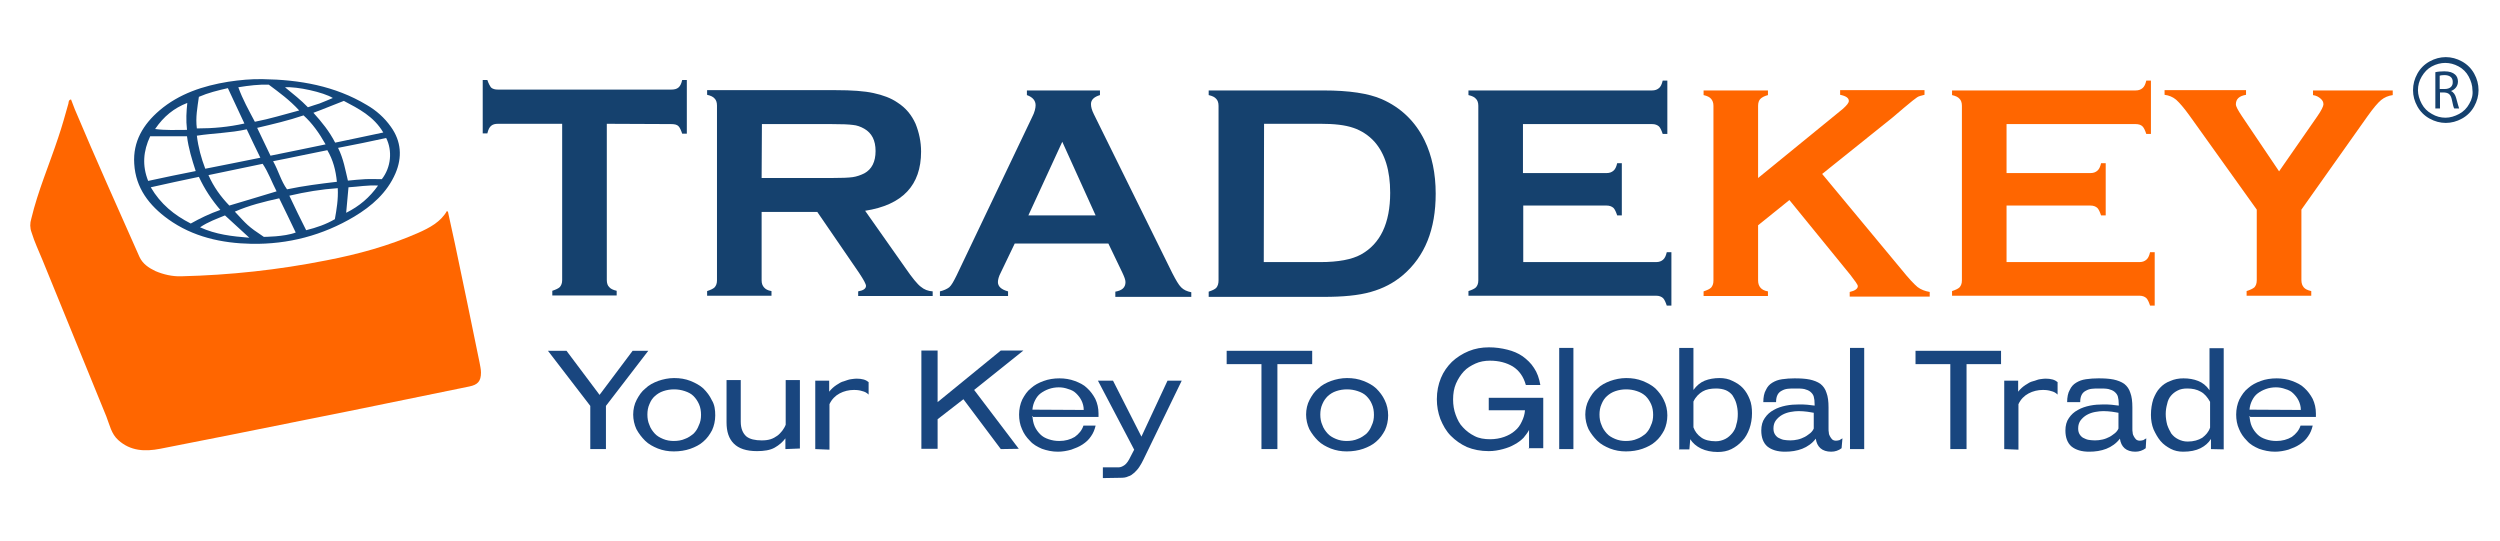 <?xml version="1.0" encoding="utf-8"?>
<!-- Generator: Adobe Illustrator 19.0.0, SVG Export Plug-In . SVG Version: 6.00 Build 0)  -->
<svg version="1.1" id="Layer_1" xmlns="http://www.w3.org/2000/svg" xmlns:xlink="http://www.w3.org/1999/xlink" x="0px" y="0px"
	 viewBox="125 303.4 862.3 186.6" style="enable-background:new 125 303.4 862.3 186.6;" xml:space="preserve">
<style type="text/css">
	.st0{fill:none;}
	.st1{fill:#FF6600;}
	.st2{fill:#14477C;}
	.st3{fill:#19467F;}
	.st4{fill:#15416E;}
	.st5{fill-rule:evenodd;clip-rule:evenodd;fill:#15416E;}
</style>
<g>
	<g>
		<path class="st0" d="M279.5,376.4c-0.2-0.1-0.4-0.1-0.7-0.2c-2.2,3.9-6.1,5.9-9.9,7.6c-10.2,4.5-20.9,7.3-31.7,9.5
			c-16.5,3.3-33.3,5.1-50.1,5.5c-3.1,0.1-6.1-0.6-8.9-1.8c-2.3-1.1-4.4-2.5-5.5-4.9c-7.5-16.9-15.1-33.8-22.3-50.9
			c-0.5-1.2-0.5-2.4-1.3-3.4c-0.9,0.3-0.8,1-0.9,1.4c-1.1,3.9-2.1,7.9-3.5,11.7c-3.2,9.3-7,18.4-9.3,28c-0.4,1.6-0.4,3.3,0.1,4.8
			c1.2,3.3,2.6,6.4,3.8,9.6c7.4,18,14.6,35.9,22,53.9c1.2,2.8,1.7,6,4.1,8.1c4.2,3.7,9.2,3.9,14.4,3c16.7-3.3,33.4-6.6,50.2-10
			c18.8-3.8,37.7-7.7,56.5-11.5c3-0.6,4-1.8,4-4.8c0-1.2-0.3-2.3-0.5-3.5c-2.8-13.6-5.7-27.4-8.5-41
			C281.1,383.7,280.2,380.1,279.5,376.4z"/>
		<path class="st1" d="M279.5,376.4c0.8,3.7,1.6,7.3,2.4,11c2.9,13.6,5.7,27.4,8.5,41c0.2,1.2,0.5,2.3,0.5,3.5c0,3-1.1,4.2-4,4.8
			c-18.8,3.8-37.7,7.8-56.5,11.5c-16.7,3.4-33.4,6.7-50.2,10c-5.2,1-10.2,0.8-14.4-3c-2.4-2.1-3-5.3-4.1-8.1
			c-7.4-18-14.6-35.9-22-53.9c-1.3-3.2-2.8-6.3-3.8-9.6c-0.6-1.6-0.6-3.2-0.1-4.8c2.3-9.6,6.2-18.6,9.3-28c1.3-3.8,2.4-7.8,3.5-11.7
			c0.1-0.5,0-1.2,0.9-1.4c0.4,1.2,0.9,2.2,1.3,3.4c7.2,17.1,14.8,34,22.3,50.9c1.1,2.4,3.2,3.8,5.5,4.9c2.8,1.2,5.9,1.9,8.9,1.8
			c16.8-0.4,33.5-2.2,50.1-5.5c10.9-2.1,21.5-5,31.7-9.5c3.8-1.7,7.7-3.7,9.9-7.6C279.1,376.3,279.3,376.3,279.5,376.4z"/>
		<path class="st2" d="M215.7,330.7c12.6,0.2,24.8,2.3,35.8,8.9c3.3,1.9,6.1,4.4,8.3,7.5c3.6,5,4,10.5,1.6,16.1
			c-2.9,6.7-8.2,11.3-14.2,14.9c-10.9,6.5-22.8,9.6-35.4,9.4c-10.4-0.2-20.3-2.4-28.8-8.5c-6.5-4.7-11.2-10.7-11.7-19.1
			c-0.5-7.7,3.1-13.6,8.7-18.4c6.8-5.8,15.1-8.5,23.7-9.9C207.7,331,211.7,330.6,215.7,330.7z M192.5,362.4c-1.3-4-2.5-7.9-3-12
			c-4.2,0-8.5,0-12.7,0c-2.4,5.1-2.8,10.1-0.7,15.4C181.6,364.6,186.9,363.5,192.5,362.4z M193.6,364.4c-5.6,1.2-11,2.3-16.6,3.6
			c3.4,5.8,8.1,9.6,13.8,12.5c3.2-1.8,6.5-3.4,10.2-4.7C198,372.3,195.6,368.7,193.6,364.4z M215.6,359.9
			c-6.2,1.3-12.3,2.6-18.7,3.9c1.8,4.1,4.3,7.5,7.2,10.5c5.5-1.6,10.9-3.3,16.3-4.9C218.7,366.1,217.6,362.9,215.6,359.9z
			 M195.8,361.6c6.2-1.2,12.5-2.5,19-3.8c-1.6-3.4-3.2-6.5-4.7-9.8c-5.8,1.3-11.4,1.3-17.2,2.2C193.4,354.3,194.4,357.9,195.8,361.6
			z M224,368.7c5.7-1.2,11.3-1.9,17.2-2.6c-0.4-4-1.3-7.5-3.3-10.9c-6.2,1.2-12.4,2.6-18.7,3.8C221.1,362.4,221.9,365.8,224,368.7z
			 M213.7,347.5c1.6,3.4,3.1,6.4,4.6,9.6c6.2-1.2,12.5-2.6,19-3.9c-2.2-3.9-4.6-7.3-7.6-10C224.4,345,219.2,346.2,213.7,347.5z
			 M241.6,354.4c1.9,3.8,2.5,7.6,3.4,11.3c2.1-0.2,3.9-0.4,5.9-0.5s3.9,0,5.8,0c3.2-4.1,3.7-9.8,1.5-14.2
			C252.7,352.2,247.4,353.3,241.6,354.4z M243.6,338.2c-3.7,1.4-6.9,2.8-10.5,4.1c2.9,3.2,5.5,6.4,7.5,10.3
			c5.6-1.2,11.1-2.3,16.6-3.5C253.9,343.5,248.7,340.9,243.6,338.2z M206,376.4c4.1,4.4,4.4,5,10,8.7c0,0,7.1,0,11-1.5
			c-1.9-3.9-3.7-7.8-5.7-11.8C216,373,211,374.2,206,376.4z M192.9,347.7c5.7,0,11-0.5,16.4-1.7c-2-4.2-3.8-8.2-5.7-12.2
			c-3.5,0.8-6.8,1.6-10,3C193.1,340.4,192.4,343.9,192.9,347.7z M241.5,368.3c-5.8,0.4-11.1,1.3-16.7,2.6c1.9,4,3.8,8,5.8,11.9
			c3.6-0.9,6.8-2,9.9-3.8C241.1,375.6,241.7,372.2,241.5,368.3z M212.9,345.4c5.2-1,10-2.5,15.3-3.9c-3.4-3.7-6.9-6.2-10.5-8.9
			c-3.4-0.1-6.8,0.3-10.5,0.9C208.7,337.7,210.8,341.4,212.9,345.4z M178.5,347.9c3.7,0.5,7.1,0.3,11,0.3c-0.4-3.6-0.2-6.2,0.1-9.3
			C185,340.7,181.5,343.5,178.5,347.9z M202.6,377.7c-2.9,1.2-5.8,2.2-8.6,4.1c5.5,2.5,10.9,3.1,17,3.6
			C207.9,382.6,205.3,380.2,202.6,377.7z M245.2,368c-0.3,3-0.5,5.8-0.8,8.8c4.6-2.3,8.1-5.3,11-9.4
			C251.8,367.2,248.6,367.8,245.2,368z M231.2,340.4c1.4-0.5,2.8-0.9,4-1.3c1.5-0.6,3-1.2,4.6-1.9c-3.2-2-12.4-4-16.5-3.7
			C226.1,335.8,228.8,337.9,231.2,340.4z"/>
	</g>
	<g>
		<g>
			<g>
				<path class="st3" d="M328.6,458.3v-14.9l-14.6-19h6.4l11.4,15.2l11.4-15.2h5.4l-14.6,19v14.9H328.6z"/>
				<path class="st3" d="M371.7,446.7c0,1.8-0.4,3.6-1.1,5.1c-0.8,1.5-1.7,2.8-3,3.9c-1.2,1.1-2.8,1.9-4.5,2.5
					c-1.7,0.6-3.7,0.9-5.7,0.9c-1.9,0-3.7-0.3-5.5-1c-1.7-0.7-3.2-1.5-4.4-2.7c-1.2-1.2-2.2-2.5-3-4c-0.7-1.5-1.1-3.3-1.1-5
					c0-1.8,0.4-3.6,1.2-5.1c0.8-1.5,1.7-2.9,3-3.9c1.2-1.2,2.8-2,4.4-2.6c1.7-0.6,3.6-1,5.5-1c2.1,0,3.9,0.3,5.7,1
					c1.7,0.7,3.2,1.5,4.4,2.6c1.2,1.2,2.2,2.5,2.9,4C371.5,443,371.7,444.8,371.7,446.7z M366.8,446.5c0-1.3-0.2-2.6-0.7-3.7
					s-1.1-2-1.9-2.8c-0.8-0.8-1.8-1.3-3-1.7c-1.2-0.4-2.4-0.6-3.7-0.6s-2.5,0.2-3.7,0.6c-1.2,0.4-2.1,1-2.9,1.7
					c-0.9,0.8-1.4,1.6-1.9,2.8c-0.5,1.1-0.7,2.3-0.7,3.6s0.2,2.5,0.7,3.6c0.4,1.2,1.1,2.1,1.8,2.9s1.7,1.4,2.9,1.9
					c1.2,0.5,2.4,0.7,3.7,0.7s2.7-0.2,3.8-0.7c1.2-0.4,2.1-1.1,3-1.8c0.8-0.8,1.4-1.7,1.8-2.8C366.6,449,366.8,447.8,366.8,446.5z"
					/>
				<path class="st3" d="M395.9,458.3v-3.7c-0.9,1.2-2.1,2.3-3.7,3.2c-1.6,0.9-3.7,1.2-6.1,1.2c-3.7,0-6.3-0.9-8-2.6
					c-1.7-1.7-2.5-4.1-2.5-7.3v-14.6h4.9v14.3c0,2.4,0.7,4,1.9,5.1c1.2,1,3.1,1.4,5.3,1.4c1.2,0,2.1-0.1,3.1-0.4
					c0.9-0.3,1.6-0.7,2.3-1.2c0.7-0.5,1.2-1.1,1.7-1.7c0.5-0.7,0.9-1.3,1.2-2.1v-15.4h4.9v23.6L395.9,458.3L395.9,458.3z"/>
				<path class="st3" d="M406.2,458.3v-23.6h4.8v3.8c0.8-1,1.6-1.7,2.5-2.3s1.7-1.1,2.6-1.3c0.9-0.3,1.6-0.6,2.4-0.7
					s1.4-0.2,1.9-0.2c1,0,1.8,0.1,2.5,0.3c0.7,0.2,1.2,0.5,1.7,0.9v4.3c-0.6-0.6-1.3-1-2.2-1.2c-0.9-0.3-1.8-0.4-2.9-0.4
					c-1.7,0-3.4,0.4-4.9,1.2c-1.5,0.8-2.7,2-3.5,3.7v15.7L406.2,458.3L406.2,458.3z"/>
				<path class="st3" d="M470.2,458.3l-12.9-17.2l-8.9,6.9v10.2h-5.6v-33.9h5.6v17.8l21.8-17.8h7.8L461,437.9l15.4,20.3L470.2,458.3
					L470.2,458.3z"/>
				<path class="st3" d="M481.1,446.9c0.1,1.2,0.3,2.5,0.8,3.6c0.5,1.1,1.2,2,1.9,2.7c0.8,0.8,1.7,1.3,2.9,1.7
					c1.2,0.4,2.3,0.6,3.7,0.6c2,0,3.8-0.5,5.3-1.4c1.4-1,2.5-2.3,3-3.9h4.2c-0.3,1.3-0.8,2.6-1.6,3.7c-0.8,1.2-1.7,2-2.9,2.8
					c-1.2,0.8-2.5,1.3-3.9,1.8c-1.4,0.4-3,0.7-4.6,0.7c-2,0-3.8-0.4-5.5-1c-1.6-0.7-3.1-1.5-4.2-2.8c-1.2-1.2-2.1-2.5-2.7-4
					c-0.7-1.5-1-3.3-1-5c0-1.9,0.4-3.7,1.1-5.2c0.8-1.5,1.7-2.9,3-3.9c1.2-1.1,2.7-1.9,4.4-2.5c1.6-0.6,3.5-0.9,5.4-0.9
					c1.9,0,3.7,0.3,5.3,0.9c1.6,0.6,3.1,1.3,4.2,2.4c1.2,1.1,2.1,2.3,2.9,3.8c0.7,1.5,1.1,3.2,1.1,5c0,0.2,0,0.4,0,0.6s0,0.4,0,0.6
					h-22.6V446.9z M498.8,444.8c0-1.2-0.3-2.3-0.8-3.3c-0.5-1-1.1-1.7-1.8-2.4s-1.6-1.2-2.7-1.5c-1.1-0.4-2.1-0.6-3.3-0.6
					c-1.2,0-2.4,0.2-3.5,0.6c-1.1,0.4-2,0.9-2.8,1.5s-1.4,1.4-1.9,2.4c-0.5,1-0.8,2-0.9,3.2L498.8,444.8L498.8,444.8z"/>
				<path class="st3" d="M505.4,468.3v-3.7h5.4c0.7,0,1.4-0.3,2.1-0.8c0.7-0.5,1.4-1.5,2.1-3l1.2-2.3l-12.5-23.8h5.2l9.8,19.3
					l9-19.3h4.9l-13.2,27.2c-0.4,0.9-0.9,1.7-1.4,2.5c-0.5,0.8-1.1,1.4-1.7,2c-0.7,0.6-1.3,1.1-2.1,1.3c-0.8,0.4-1.6,0.5-2.7,0.5
					L505.4,468.3L505.4,468.3z"/>
				<path class="st3" d="M560.1,458.3V429h-12v-4.6h29.5v4.6h-12v29.3H560.1z"/>
				<path class="st3" d="M603.8,446.7c0,1.8-0.4,3.6-1.1,5.1c-0.8,1.5-1.7,2.8-3,3.9c-1.2,1.1-2.8,1.9-4.5,2.5s-3.7,0.9-5.7,0.9
					c-1.9,0-3.7-0.3-5.5-1c-1.7-0.7-3.2-1.5-4.4-2.7c-1.2-1.2-2.2-2.5-3-4c-0.7-1.5-1.1-3.3-1.1-5c0-1.8,0.4-3.6,1.2-5.1
					c0.8-1.5,1.7-2.9,3-3.9c1.2-1.2,2.8-2,4.4-2.6c1.7-0.6,3.6-1,5.5-1c2.1,0,3.9,0.3,5.7,1s3.2,1.5,4.4,2.6c1.2,1.2,2.2,2.5,2.9,4
					C603.4,443,603.8,444.8,603.8,446.7z M598.9,446.5c0-1.3-0.2-2.6-0.7-3.7c-0.5-1.2-1.1-2-1.9-2.8c-0.8-0.8-1.8-1.3-3-1.7
					c-1.2-0.4-2.4-0.6-3.7-0.6s-2.5,0.2-3.7,0.6c-1.2,0.4-2.1,1-2.9,1.7c-0.8,0.8-1.4,1.6-1.9,2.8c-0.5,1.1-0.7,2.3-0.7,3.6
					s0.2,2.5,0.7,3.6c0.4,1.2,1.1,2.1,1.8,2.9s1.7,1.4,2.9,1.9c1.2,0.5,2.4,0.7,3.7,0.7s2.7-0.2,3.8-0.7c1.2-0.4,2.1-1.1,3-1.8
					c0.8-0.8,1.4-1.7,1.8-2.8C598.7,449,598.9,447.8,598.9,446.5z"/>
				<path class="st3" d="M652.4,458.2v-6.5c-0.5,1-1.2,1.8-1.9,2.7c-0.9,0.9-1.8,1.6-3.1,2.3c-1.2,0.7-2.5,1.2-4,1.6
					c-1.5,0.4-3.1,0.7-4.9,0.7c-2.8,0-5.3-0.5-7.5-1.4c-2.2-1-4-2.3-5.6-3.9s-2.7-3.6-3.6-5.8c-0.8-2.2-1.2-4.4-1.2-6.8
					c0-2.7,0.5-5.1,1.4-7.3s2.2-4,3.8-5.6c1.6-1.5,3.6-2.8,5.8-3.7s4.5-1.3,7-1.3c2.2,0,4.3,0.3,6.3,0.8s3.7,1.2,5.3,2.3
					c1.5,1.1,2.9,2.4,3.9,4c1.1,1.6,1.8,3.6,2.2,5.9h-5c-0.8-2.9-2.3-5-4.5-6.4c-2.2-1.3-4.8-2-7.9-2c-1.7,0-3.5,0.3-5,1
					c-1.5,0.7-2.9,1.5-4,2.7s-2,2.6-2.7,4.2c-0.7,1.6-1,3.5-1,5.5c0,1.9,0.3,3.7,0.9,5.3c0.6,1.6,1.3,3.1,2.5,4.3
					c1.1,1.2,2.4,2.2,4,3c1.5,0.8,3.4,1.1,5.4,1.1c1.7,0,3.4-0.3,4.8-0.8c1.4-0.5,2.7-1.2,3.7-2.1c1.1-0.9,1.8-1.9,2.4-3.2
					c0.6-1.2,1-2.5,1.1-3.9h-12.5v-4.3h18.8V458h-5V458.2z"/>
				<path class="st3" d="M662.8,458.3v-34.9h4.9v34.9H662.8z"/>
				<path class="st3" d="M700.1,446.7c0,1.8-0.4,3.6-1.1,5.1c-0.8,1.5-1.7,2.8-3,3.9c-1.2,1.1-2.8,1.9-4.5,2.5s-3.7,0.9-5.7,0.9
					c-1.9,0-3.7-0.3-5.5-1c-1.7-0.7-3.2-1.5-4.4-2.7c-1.2-1.2-2.2-2.5-3-4c-0.7-1.5-1.1-3.3-1.1-5c0-1.8,0.4-3.6,1.2-5.1
					c0.8-1.5,1.7-2.9,3-3.9c1.2-1.2,2.8-2,4.4-2.6c1.7-0.6,3.6-1,5.5-1c2.1,0,3.9,0.3,5.7,1c1.7,0.7,3.2,1.5,4.4,2.6
					c1.2,1.2,2.2,2.5,2.9,4C699.7,443,700.1,444.8,700.1,446.7z M695.2,446.5c0-1.3-0.2-2.6-0.7-3.7s-1.1-2-1.9-2.8
					c-0.9-0.8-1.8-1.3-3-1.7c-1.2-0.4-2.4-0.6-3.7-0.6s-2.5,0.2-3.7,0.6c-1.2,0.4-2.1,1-2.9,1.7c-0.9,0.8-1.4,1.6-1.9,2.8
					c-0.5,1.1-0.7,2.3-0.7,3.6s0.2,2.5,0.7,3.6c0.4,1.2,1.1,2.1,1.8,2.9s1.7,1.4,2.9,1.9c1.2,0.5,2.4,0.7,3.7,0.7s2.7-0.2,3.8-0.7
					c1.2-0.4,2.1-1.1,3-1.8c0.8-0.8,1.4-1.7,1.8-2.8C695,449,695.2,447.8,695.2,446.5z"/>
				<path class="st3" d="M704.2,458.3v-34.9h4.9v14.5c1.1-1.5,2.4-2.6,3.9-3.2c1.5-0.6,3.3-0.9,5.1-0.9c1.6,0,3.2,0.3,4.5,1
					c1.3,0.6,2.6,1.4,3.6,2.5c1,1.1,1.7,2.3,2.3,3.8c0.6,1.4,0.8,3.1,0.8,4.8c0,1.9-0.3,3.7-0.9,5.4c-0.6,1.6-1.4,3.1-2.5,4.2
					c-1.1,1.2-2.3,2.1-3.7,2.8c-1.4,0.7-3,1-4.7,1c-2.2,0-4.1-0.4-5.8-1.2c-1.6-0.8-2.8-1.8-3.7-3.2l-0.3,3.5h-3.6V458.3z
					 M716.9,437.4c-1.8,0-3.4,0.3-4.6,1c-1.2,0.7-2.4,1.8-3.2,3.5v8.9c0.5,1.4,1.4,2.6,2.7,3.5c1.2,0.9,3,1.3,5,1.3
					c1.2,0,2.3-0.3,3.3-0.8c1-0.5,1.7-1.2,2.4-2c0.7-0.9,1.2-1.8,1.4-3c0.4-1.2,0.5-2.4,0.5-3.7c0-1.2-0.2-2.4-0.5-3.5
					c-0.3-1.1-0.8-2-1.3-2.8c-0.6-0.8-1.4-1.4-2.3-1.8C719.3,437.6,718.2,437.4,716.9,437.4z"/>
				<path class="st3" d="M760.2,458c-0.5,0.4-1.1,0.7-1.7,0.9c-0.6,0.2-1.2,0.3-1.9,0.3c-1.5,0-2.8-0.4-3.7-1.2
					c-0.9-0.8-1.4-1.9-1.6-3.3c-1.2,1.6-2.9,2.8-4.7,3.5c-1.8,0.7-3.8,1-5.9,1c-2.6,0-4.6-0.6-6.1-1.8c-1.4-1.2-2.1-3.1-2.1-5.5
					c0-1.7,0.4-3.2,1.2-4.3c0.8-1.2,1.8-2.1,3.1-2.8c1.2-0.7,2.7-1.2,4.2-1.5c1.5-0.3,3.1-0.4,4.5-0.4c1,0,1.9,0,2.9,0.1
					c1,0.1,1.7,0.2,2.5,0.3v-0.4c0-1.1-0.1-2-0.3-2.7c-0.2-0.7-0.6-1.2-1.2-1.7c-0.5-0.4-1.2-0.7-2-0.9c-0.9-0.2-1.9-0.2-3.2-0.2
					c-1,0-1.8,0-2.6,0.1c-0.8,0.1-1.4,0.3-2.1,0.7c-0.6,0.3-1.1,0.8-1.4,1.4s-0.5,1.4-0.5,2.5h-4.4c0-1.7,0.3-3.2,0.9-4.2
					c0.5-1.1,1.2-1.9,2.2-2.5c1-0.6,2-1,3.4-1.2s2.8-0.3,4.3-0.3c2,0,3.7,0.1,5.2,0.4c1.4,0.3,2.7,0.8,3.7,1.5
					c1,0.8,1.7,1.8,2.1,3.1c0.5,1.3,0.7,3,0.7,5v7.4c0,0.4,0,0.9,0.1,1.3c0,0.5,0.2,1,0.4,1.3c0.2,0.4,0.5,0.8,0.8,1.1
					c0.4,0.3,0.8,0.4,1.3,0.4c0.4,0,0.8-0.1,1.2-0.2c0.3-0.2,0.6-0.4,1-0.6L760.2,458L760.2,458z M750.7,445.8
					c-0.7-0.1-1.5-0.3-2.4-0.4c-0.9-0.1-1.8-0.2-2.9-0.2c-0.9,0-1.8,0.1-2.9,0.3c-1,0.2-1.9,0.5-2.8,1s-1.5,1.1-2.1,1.8
					c-0.6,0.8-0.9,1.7-0.9,2.9c0,0.9,0.2,1.5,0.5,2c0.3,0.5,0.8,1,1.2,1.2s1.2,0.6,1.8,0.7s1.4,0.2,2.3,0.2s1.7-0.1,2.6-0.3
					c0.9-0.2,1.6-0.5,2.4-0.9c0.8-0.4,1.3-0.9,1.9-1.3c0.6-0.5,1-1.1,1.2-1.6V445.8z"/>
				<path class="st3" d="M763.1,458.3v-34.9h4.9v34.9H763.1z"/>
				<path class="st3" d="M797.7,458.3V429h-12v-4.6h29.5v4.6h-11.9v29.3H797.7z"/>
				<path class="st3" d="M816.3,458.3v-23.6h4.8v3.8c0.8-1,1.6-1.7,2.5-2.3c0.9-0.6,1.7-1.1,2.6-1.3s1.6-0.6,2.4-0.7
					c0.8-0.1,1.4-0.2,1.9-0.2c1,0,1.8,0.1,2.5,0.3c0.7,0.2,1.2,0.5,1.7,0.9v4.3c-0.6-0.6-1.3-1-2.2-1.2c-0.9-0.3-1.8-0.4-2.9-0.4
					c-1.7,0-3.4,0.4-4.9,1.2c-1.5,0.8-2.7,2-3.5,3.7v15.7L816.3,458.3L816.3,458.3z"/>
				<path class="st3" d="M865.1,458c-0.5,0.4-1.1,0.7-1.7,0.9c-0.6,0.2-1.2,0.3-1.9,0.3c-1.5,0-2.8-0.4-3.7-1.2
					c-0.9-0.8-1.4-1.9-1.6-3.3c-1.2,1.6-2.9,2.8-4.7,3.5c-1.8,0.7-3.8,1-5.9,1c-2.6,0-4.6-0.6-6.1-1.8c-1.4-1.2-2.1-3.1-2.1-5.5
					c0-1.7,0.4-3.2,1.2-4.3c0.8-1.2,1.8-2.1,3.1-2.8c1.2-0.7,2.7-1.2,4.2-1.5c1.5-0.3,3.1-0.4,4.5-0.4c1,0,1.9,0,2.9,0.1
					c1,0.1,1.7,0.2,2.5,0.3v-0.4c0-1.1-0.1-2-0.3-2.7c-0.2-0.7-0.6-1.2-1.2-1.7c-0.5-0.4-1.2-0.7-2-0.9c-0.9-0.2-1.9-0.2-3.2-0.2
					c-1,0-1.8,0-2.6,0.1c-0.8,0.1-1.4,0.3-2.1,0.7c-0.6,0.3-1.1,0.8-1.4,1.4s-0.5,1.4-0.5,2.5H838c0-1.7,0.3-3.2,0.9-4.2
					c0.5-1.1,1.2-1.9,2.2-2.5c1-0.6,2-1,3.4-1.2s2.8-0.3,4.3-0.3c2,0,3.7,0.1,5.2,0.4c1.4,0.3,2.7,0.8,3.7,1.5
					c1,0.8,1.7,1.8,2.1,3.1c0.5,1.3,0.7,3,0.7,5v7.4c0,0.4,0,0.9,0.1,1.3c0,0.5,0.2,1,0.4,1.3c0.2,0.4,0.5,0.8,0.8,1.1
					c0.4,0.3,0.8,0.4,1.3,0.4c0.4,0,0.8-0.1,1.2-0.2c0.3-0.2,0.6-0.4,1-0.6L865.1,458L865.1,458z M855.8,445.8
					c-0.7-0.1-1.5-0.3-2.4-0.4c-0.9-0.1-1.8-0.2-2.9-0.2c-0.9,0-1.8,0.1-2.9,0.3c-1,0.2-1.9,0.5-2.8,1s-1.5,1.1-2.1,1.8
					c-0.6,0.8-0.9,1.7-0.9,2.9c0,0.9,0.2,1.5,0.5,2c0.3,0.5,0.8,1,1.2,1.2s1.2,0.6,1.8,0.7c0.7,0.1,1.4,0.2,2.3,0.2s1.7-0.1,2.6-0.3
					c0.9-0.2,1.6-0.5,2.4-0.9c0.8-0.4,1.3-0.9,1.9-1.3c0.6-0.5,1-1.1,1.2-1.6V445.8z"/>
				<path class="st3" d="M887.6,458.3v-3.5c-0.8,1.3-2,2.4-3.6,3.2c-1.6,0.8-3.6,1.2-6,1.2c-1.5,0-3-0.3-4.3-1
					c-1.3-0.7-2.5-1.5-3.5-2.7c-1-1.2-1.7-2.5-2.4-4c-0.6-1.5-0.9-3.2-0.9-5c0-2,0.3-3.8,0.8-5.4c0.6-1.5,1.3-2.9,2.3-3.9
					c1-1.1,2.2-1.9,3.6-2.4c1.3-0.6,2.9-0.9,4.5-0.9c1.9,0,3.6,0.3,5.1,0.9s2.8,1.6,3.9,3.2v-14.5h4.9v34.9L887.6,458.3L887.6,458.3
					z M879.4,437.4c-1.2,0-2.4,0.2-3.3,0.7c-1,0.5-1.7,1.1-2.3,1.8s-1.1,1.7-1.3,2.8c-0.3,1.1-0.5,2.2-0.5,3.5
					c0,1.3,0.2,2.5,0.5,3.7c0.4,1.2,0.9,2.1,1.4,3c0.7,0.9,1.4,1.5,2.4,2c1,0.5,2,0.8,3.3,0.8c2,0,3.7-0.5,5-1.3
					c1.2-0.9,2.2-2,2.7-3.5v-8.9c-0.9-1.6-1.9-2.8-3.2-3.5C882.7,437.7,881.2,437.4,879.4,437.4z"/>
				<path class="st3" d="M900.9,446.9c0.1,1.2,0.3,2.5,0.8,3.6c0.5,1.1,1.2,2,1.9,2.7c0.8,0.8,1.7,1.3,2.9,1.7
					c1.2,0.4,2.3,0.6,3.7,0.6c2,0,3.8-0.5,5.3-1.4c1.4-1,2.5-2.3,3-3.9h4.2c-0.3,1.3-0.8,2.6-1.6,3.7c-0.8,1.2-1.7,2-2.9,2.8
					c-1.2,0.8-2.5,1.3-3.9,1.8c-1.4,0.4-3,0.7-4.6,0.7c-2,0-3.8-0.4-5.5-1c-1.6-0.7-3.1-1.5-4.2-2.8c-1.2-1.2-2.1-2.5-2.7-4
					c-0.7-1.5-1-3.3-1-5c0-1.9,0.4-3.7,1.1-5.2c0.8-1.5,1.7-2.9,3-3.9c1.2-1.1,2.7-1.9,4.4-2.5c1.6-0.6,3.5-0.9,5.5-0.9
					c1.9,0,3.7,0.3,5.3,0.9c1.6,0.6,3.1,1.3,4.2,2.4c1.2,1.1,2.1,2.3,2.9,3.8c0.7,1.5,1.1,3.2,1.1,5c0,0.2,0,0.4,0,0.6s0,0.4,0,0.6
					h-22.7V446.9z M918.6,444.8c0-1.2-0.3-2.3-0.8-3.3s-1.1-1.7-1.8-2.4s-1.6-1.2-2.7-1.5c-1.1-0.4-2.1-0.6-3.3-0.6
					c-1.2,0-2.4,0.2-3.5,0.6c-1.1,0.4-2,0.9-2.8,1.5s-1.4,1.4-1.9,2.4s-0.8,2-0.9,3.2L918.6,444.8L918.6,444.8z"/>
			</g>
		</g>
		<g>
			<path class="st4" d="M334.3,346.1v53.9c0,1.1,0.3,1.9,0.8,2.4c0.5,0.6,1.3,1,2.6,1.3v1.6h-22.2v-1.6c1.2-0.4,2.1-0.8,2.6-1.3
				c0.5-0.6,0.8-1.3,0.8-2.4v-53.9h-22.1c-1.1,0-1.8,0.2-2.4,0.7s-1,1.3-1.3,2.6h-1.6V331h1.6c0.4,1.2,0.9,2.1,1.3,2.6
				c0.6,0.5,1.3,0.7,2.4,0.7h59.7c1.1,0,1.9-0.2,2.5-0.7s1-1.3,1.3-2.6h1.6v18.5h-1.6c-0.4-1.2-0.8-2.1-1.3-2.6s-1.3-0.7-2.5-0.7
				L334.3,346.1L334.3,346.1z"/>
			<path class="st4" d="M387.7,376.5v23.6c0,1.1,0.3,1.8,0.8,2.4c0.5,0.6,1.3,1.1,2.6,1.3v1.6h-22.2v-1.6c1.2-0.4,2.1-0.8,2.6-1.3
				c0.5-0.6,0.8-1.3,0.8-2.4v-60.3c0-1.1-0.3-1.9-0.8-2.4c-0.5-0.6-1.3-1-2.6-1.3v-1.6h44.5c5.4,0,9.7,0.3,12.9,1
				c3.2,0.7,6,1.7,8.3,3.3c2.8,1.8,4.8,4.2,6.2,7.3c1.2,3,1.9,6.2,1.9,9.6c0,11.6-6.4,18.4-19.3,20.4l13.8,19.6
				c2.4,3.5,4.2,5.7,5.4,6.6c1.2,1,2.5,1.5,4.1,1.6v1.6H421v-1.6c1.7-0.3,2.7-0.9,2.7-1.9c0-0.6-0.8-2.1-2.4-4.5l-14.4-21H387.7z
				 M387.7,364.8h23.9c3.6,0,6.1-0.1,7.5-0.3c1.4-0.2,2.8-0.7,4-1.3c2.6-1.4,3.9-4,3.9-7.7c0-3.7-1.3-6.2-3.9-7.7
				c-1.2-0.7-2.6-1.2-3.9-1.3c-1.4-0.2-3.9-0.3-7.5-0.3h-23.9L387.7,364.8L387.7,364.8z"/>
			<path class="st4" d="M507.3,387.4H475l-4.8,10c-0.7,1.3-1,2.5-1,3.3c0,1.5,1.2,2.6,3.5,3.2v1.6h-23.5v-1.6
				c1.3-0.3,2.4-0.8,3.2-1.4c0.8-0.7,1.5-2,2.5-4l26.1-54.7c0.9-1.7,1.2-3.2,1.2-4.1c0-1.6-1-2.8-3-3.5v-1.6h25.2v1.6
				c-2,0.6-3.1,1.6-3.1,3.1c0,1,0.3,2.1,1,3.5l27.1,54.9c1.2,2.3,2.1,3.9,3,4.8c0.9,0.9,2,1.4,3.5,1.7v1.6h-26.2V404
				c2.3-0.4,3.5-1.4,3.5-3.3c0-0.8-0.4-1.8-1.1-3.3L507.3,387.4z M502.9,377.7l-11.5-25.4l-11.7,25.4H502.9z"/>
			<path class="st4" d="M545.3,400.1v-60.2c0-1.1-0.3-1.9-0.8-2.4c-0.5-0.6-1.3-1-2.6-1.3v-1.6h39.7c8.7,0,15.4,1,20,3
				c6.6,2.9,11.6,7.7,14.8,14.3c2.5,5.2,3.8,11.3,3.8,18.3c0,12.3-3.7,21.6-11.3,28.1c-3.2,2.7-6.8,4.6-11.1,5.8
				c-4.2,1.2-9.6,1.7-16.2,1.7h-39.7V404c1.2-0.4,2.1-0.8,2.6-1.3C545.1,402,545.3,401.1,545.3,400.1z M560.9,393.8h19.5
				c6.2,0,10.9-0.9,14-2.6c6.7-3.7,10.1-10.8,10.1-21.3c0-7.7-1.8-13.5-5.4-17.6c-2-2.2-4.4-3.8-7.3-4.8s-6.6-1.4-11.3-1.4H561
				L560.9,393.8L560.9,393.8z"/>
			<path class="st4" d="M650.4,374.3v19.5h45.8c1.1,0,1.8-0.3,2.4-0.8c0.6-0.5,1-1.3,1.3-2.6h1.6v18.4h-1.6
				c-0.4-1.2-0.8-2.1-1.3-2.6c-0.6-0.5-1.3-0.8-2.4-0.8h-64.7v-1.6c1.2-0.4,2.1-0.8,2.6-1.3c0.5-0.6,0.8-1.3,0.8-2.4v-60.2
				c0-1.1-0.3-1.9-0.8-2.4c-0.5-0.6-1.3-1-2.6-1.3v-1.6h63.3c1.1,0,1.8-0.3,2.4-0.8c0.6-0.5,1-1.3,1.3-2.6h1.6v18.4h-1.6
				c-0.4-1.2-0.8-2.1-1.3-2.6c-0.6-0.5-1.3-0.8-2.4-0.8h-44.5v16.9h28.8c1.1,0,1.8-0.3,2.4-0.8c0.6-0.5,1-1.3,1.3-2.6h1.6v18h-1.6
				c-0.4-1.2-0.8-2.1-1.3-2.6c-0.6-0.5-1.3-0.8-2.4-0.8L650.4,374.3L650.4,374.3z"/>
			<path class="st1" d="M742.2,372.4l-10.8,8.7v19c0,1.1,0.3,1.9,0.8,2.5c0.5,0.6,1.3,1.1,2.6,1.3v1.6h-22.2v-1.6
				c1.2-0.4,2.1-0.8,2.6-1.3c0.5-0.6,0.8-1.3,0.8-2.4v-60.3c0-1.1-0.3-1.8-0.8-2.4c-0.5-0.6-1.3-1-2.6-1.3v-1.6h22.2v1.6
				c-1.2,0.3-2.1,0.8-2.6,1.3s-0.8,1.3-0.8,2.4v24.9l29.3-23.9c1.3-1.2,2-2,2-2.7c0-1-1-1.7-3-2.1v-1.6h29.1v1.6
				c-1.2,0.3-2.1,0.5-2.6,0.9c-0.5,0.3-2,1.5-4.5,3.6l-4,3.4l-24.2,19.4l27.4,33c2.5,3.1,4.3,5,5.5,6c1.2,0.9,2.5,1.4,4.2,1.7v1.6
				H763v-1.6c1.8-0.4,2.8-1.1,2.8-2c0-0.5-0.9-1.7-2.5-3.8L742.2,372.4z"/>
			<path class="st1" d="M817.1,374.3v19.5h45.8c1.1,0,1.8-0.3,2.4-0.8c0.6-0.5,1-1.3,1.3-2.6h1.6v18.4h-1.6
				c-0.4-1.2-0.8-2.1-1.3-2.6c-0.6-0.5-1.3-0.8-2.4-0.8h-64.6v-1.6c1.2-0.4,2.1-0.8,2.6-1.3c0.5-0.6,0.8-1.3,0.8-2.4v-60.2
				c0-1.1-0.3-1.9-0.8-2.4c-0.5-0.6-1.3-1-2.6-1.3v-1.6h63.3c1.1,0,1.8-0.3,2.4-0.8c0.6-0.5,1-1.3,1.3-2.6h1.6v18.4h-1.6
				c-0.4-1.2-0.8-2.1-1.3-2.6s-1.3-0.8-2.4-0.8h-44.5v16.9H846c1.1,0,1.8-0.3,2.4-0.8c0.6-0.5,1-1.3,1.3-2.6h1.6v18h-1.6
				c-0.4-1.2-0.8-2.1-1.3-2.6c-0.6-0.5-1.3-0.8-2.4-0.8L817.1,374.3L817.1,374.3z"/>
			<path class="st1" d="M918.8,375.7v24.3c0,1.1,0.3,1.9,0.8,2.5c0.5,0.6,1.3,1,2.6,1.3v1.6h-22.3v-1.6c1.2-0.4,2.1-0.8,2.7-1.3
				c0.5-0.6,0.8-1.3,0.8-2.5v-24.3l-23.1-32.3c-2-2.8-3.6-4.6-4.7-5.6c-1.2-1-2.5-1.5-4-1.7v-1.6h28.1v1.6c-2.3,0.4-3.5,1.4-3.5,3.3
				c0,0.7,0.7,2,2.1,4.1l12.8,19l13.2-19c1.4-2,2.1-3.5,2.1-4.1c0-0.8-0.3-1.4-1-2s-1.4-1-2.6-1.2v-1.6h27.5v1.6
				c-1.5,0.2-2.9,0.8-4,1.7c-1.2,1-2.7,2.8-4.7,5.6L918.8,375.7z"/>
		</g>
	</g>
</g>
<g id="Shape_1">
	<g>
		<path class="st5" d="M970.4,334.8L970.4,334.8c1.3-0.5,2.4-1.6,2.4-3.3c0-1-0.4-1.9-1-2.4c-0.8-0.7-1.9-1.1-3.7-1.1
			c-1.1,0-2.3,0.1-3.1,0.3v12.5h1.6v-5.5h1.5c1.5,0.1,2.2,0.7,2.6,2.5c0.3,1.6,0.6,2.7,0.8,3h1.7c-0.2-0.5-0.5-1.7-1-3.5
			C971.9,336.1,971.3,335.2,970.4,334.8z M968.2,334.1h-1.7v-4.6c0.3-0.1,0.8-0.2,1.6-0.2c1.7,0,2.9,0.7,2.9,2.3
			C971.1,333.2,970,334.1,968.2,334.1z M978.4,328.8c-1-1.8-2.4-3.2-4.2-4.2c-1.8-1-3.7-1.5-5.6-1.5c-1.9,0-3.8,0.5-5.6,1.5
			c-1.8,1-3.2,2.4-4.2,4.2c-1,1.8-1.5,3.7-1.5,5.7c0,2,0.5,3.8,1.5,5.6c1,1.8,2.4,3.2,4.2,4.2c1.8,1,3.7,1.5,5.6,1.5
			s3.8-0.5,5.6-1.5c1.8-1,3.2-2.4,4.2-4.2c1-1.8,1.5-3.7,1.5-5.6C979.9,332.5,979.4,330.6,978.4,328.8z M976.7,339.2
			c-0.8,1.5-2,2.7-3.5,3.5c-1.5,0.8-3.1,1.3-4.7,1.3c-1.6,0-3.2-0.4-4.7-1.3c-1.5-0.8-2.7-2-3.5-3.5c-0.8-1.5-1.3-3.1-1.3-4.7
			c0-1.6,0.4-3.2,1.3-4.7c0.9-1.5,2-2.7,3.5-3.5c1.5-0.8,3.1-1.2,4.6-1.2c1.6,0,3.1,0.4,4.6,1.2c1.5,0.8,2.7,2,3.5,3.5
			c0.8,1.5,1.3,3.1,1.3,4.7C978,336.1,977.6,337.7,976.7,339.2z"/>
	</g>
</g>
</svg>
